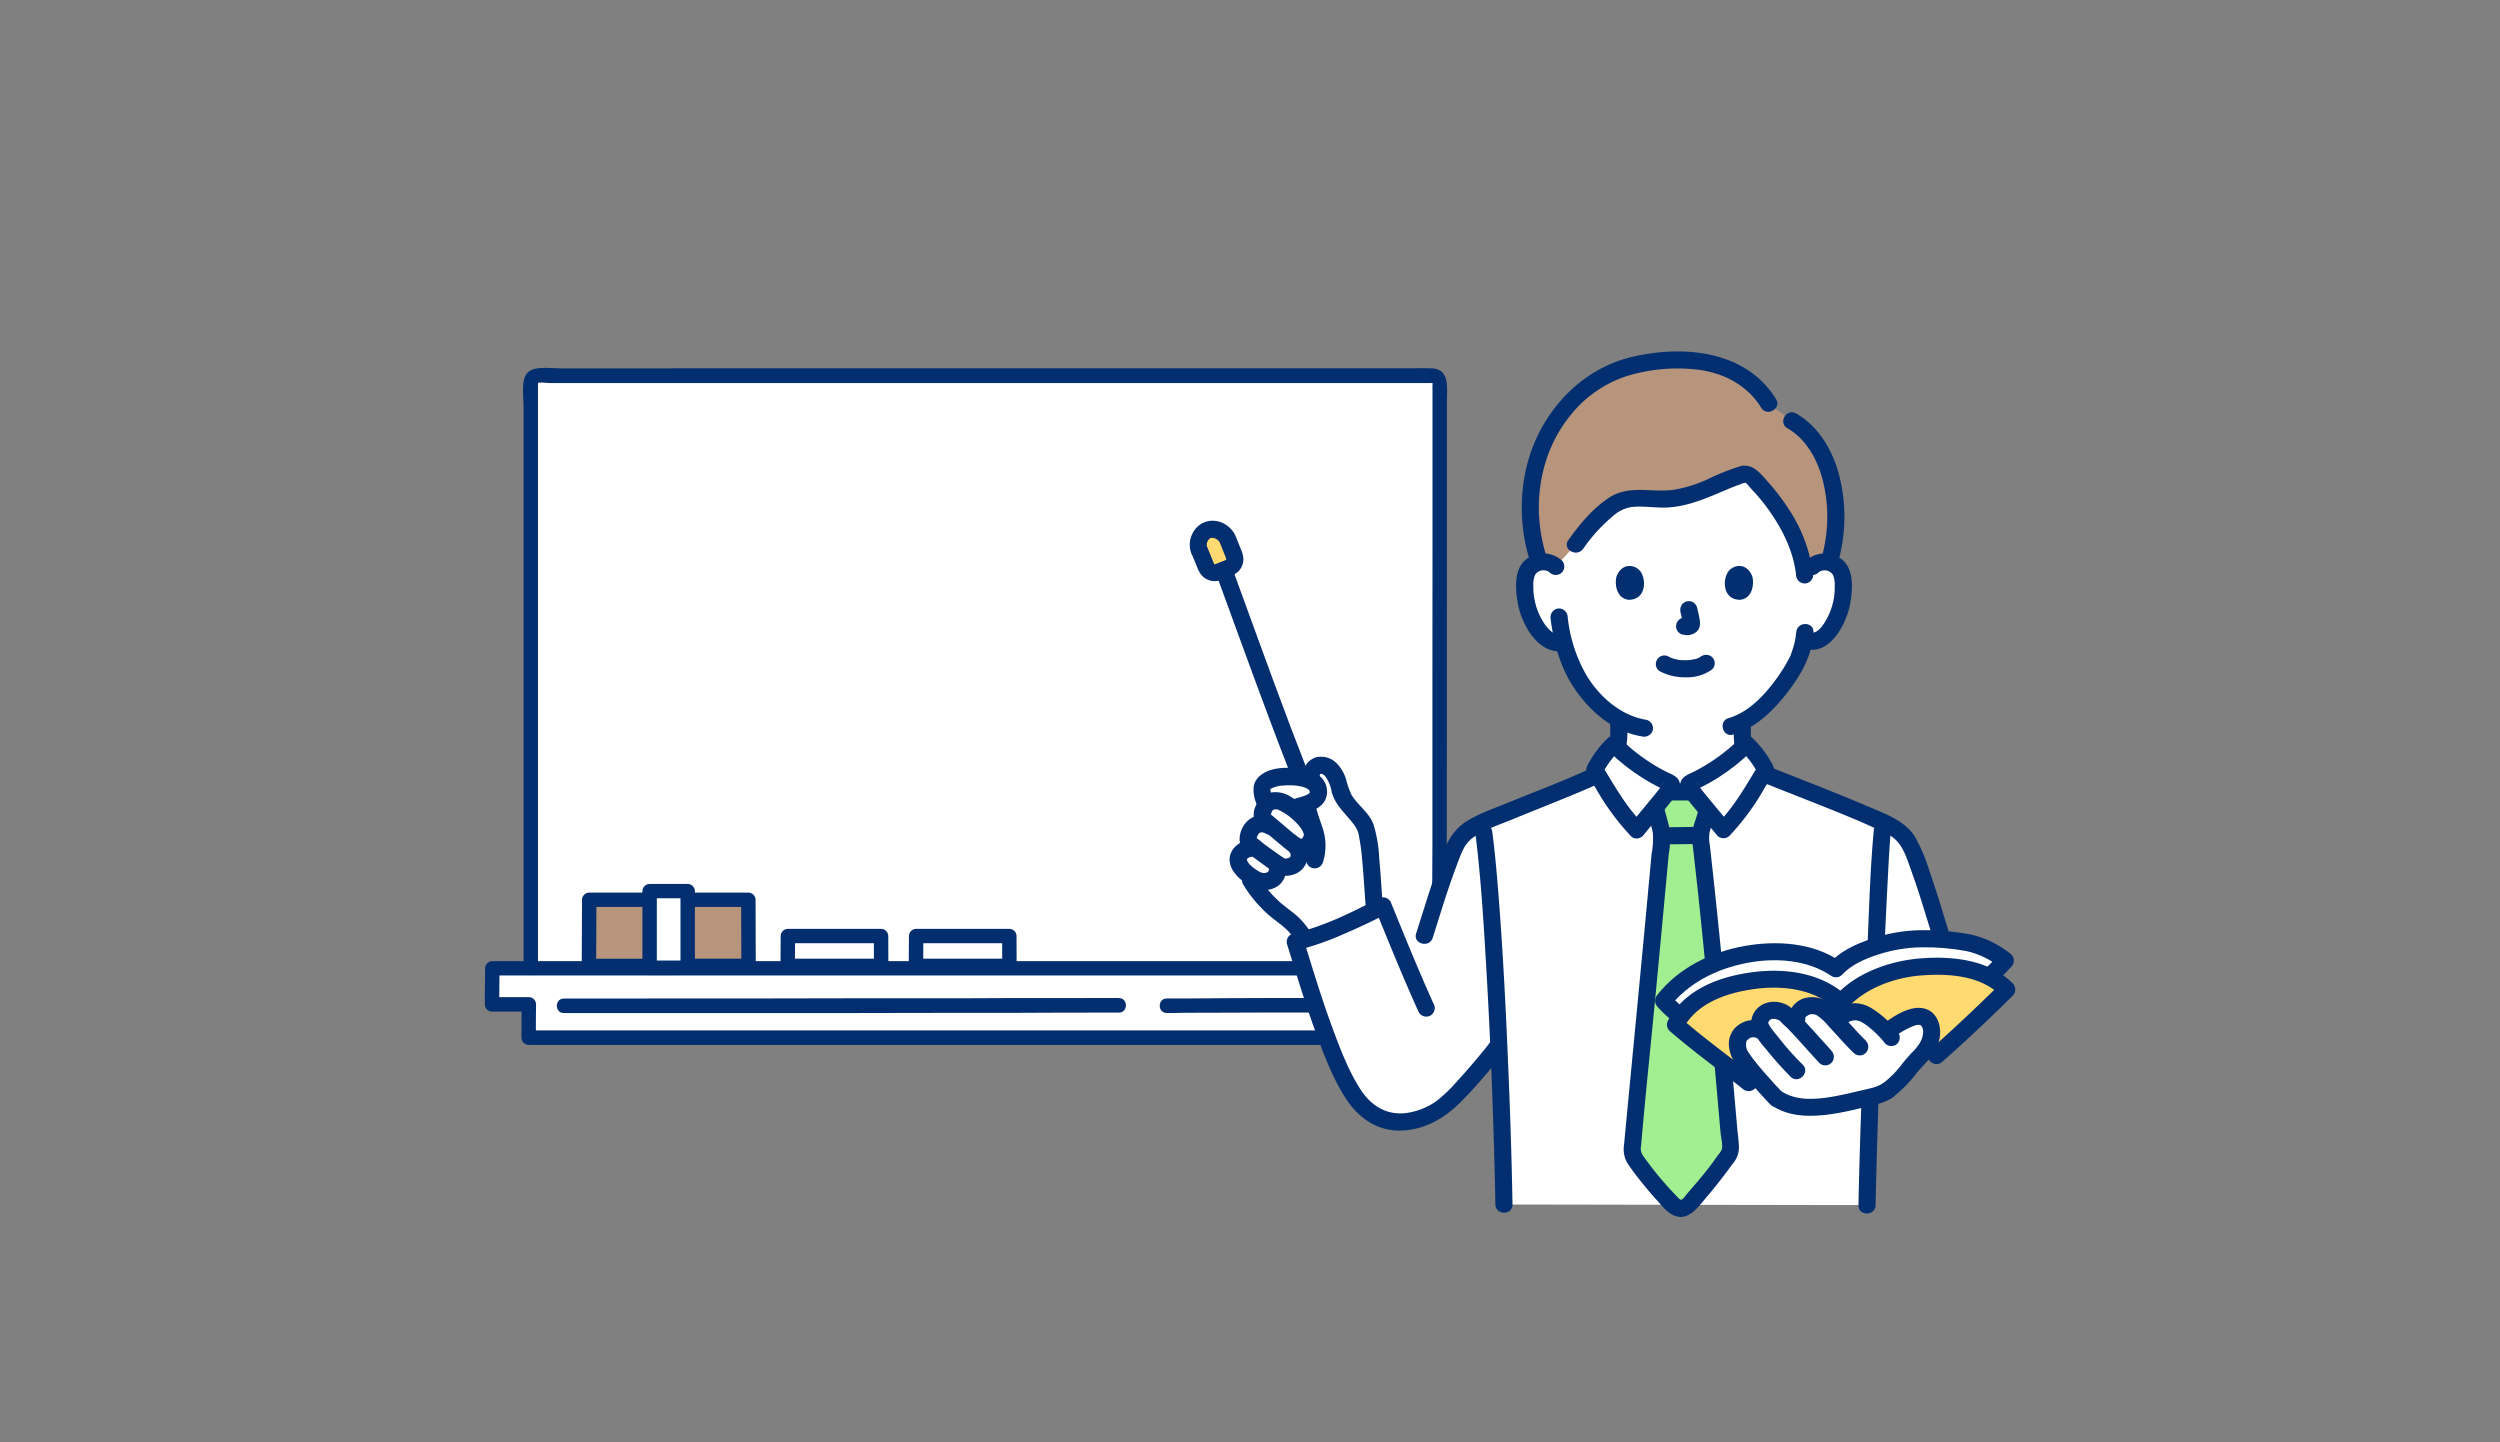 <svg xmlns="http://www.w3.org/2000/svg" viewBox="0 0 260 150"><rect x="0" y="0" width="260" height="150" fill="#808080" stroke="none"/><defs><clipPath id="a"><path fill="none" stroke-width="0" d="M0 0h260v150H0z"/></clipPath></defs><g clip-path="url(#a)"><path fill="#fff" d="M85.1 107.93h64.59v-7.22H51.2c0 2.04-.03.35-.03 3.76H55c0 .55-.02 1.65-.02 3.46H85.1Z"/><path fill="#fff" d="M56.04 39.08h-.13c-.39 0-.71.32-.71.72v60.92h94.5c.01-22.41.03-55.98.03-60.92 0-.39-.32-.71-.71-.71-16.51 0-78.01 0-92.98.01Z"/><path fill="#032f70" d="M55.95 100.7V39.98c0-.12.02-.17-.02-.14.21-.13.92 0 1.18 0h91.61c.28 0 .28-.09.26.16-.02.19 0 .4 0 .59v15.94c0 5.97 0 8.1-.01 14.07v17.52c-.02 2.41-.02 4.82-.02 7.23 0 .97 1.51.97 1.51 0 0-5.39 0-10.79.01-16.18 0-6.12 0-12.25.01-18.37V41.78c0-1.32.34-3.39-1.53-3.47-.97-.04-1.96 0-2.93 0H58.17c-.94 0-2.59-.27-3.29.43-.73.73-.43 2.51-.43 3.48v58.47c0 .97 1.51.97 1.51 0Z"/><path fill="#032f70" d="M138.81 99.96H51.2c-.41 0-.75.34-.75.75 0 1.25-.03 2.5-.03 3.75 0 .41.34.75.75.75H55l-.75-.75c-.02 1.15-.02 2.31-.02 3.46 0 .41.34.75.75.75h86.96c.97 0 .97-1.51 0-1.51H54.98l.75.75c0-1.15 0-2.31.02-3.46 0-.41-.34-.75-.75-.75h-3.83l.75.75c0-1.25.03-2.5.03-3.75l-.75.75h87.61c.97 0 .97-1.51 0-1.51Z"/><path fill="#fff" d="M81.92 100.45c0-1.88.02-1.99.02-3.11h9.69c0 1.45.01 2.09.01 3.11h-9.72Zm13.33 0c0-1.88.02-1.99.02-3.11h9.69c0 1.45.01 2.09.01 3.11h-9.72Z"/><path fill="#032f70" d="M116.37 103.79h-2.45l-1.98.01h-7.22l-4.46.02H89.3l-10.3.02h-8.95l-6.87.01h-4.54c-.97 0-.97 1.51 0 1.51h28.09l10.83-.02h7.14l4.96-.02h2.44l1.53-.01h2.74c.97 0 .97-1.51 0-1.51Zm20.06 0c-2.91 0-5.81 0-8.72.02-3.9.01-.2.02-4.1.03h-2.27c-.97 0-.97 1.51 0 1.51 3.24 0-1.11 0 2.13-.02 3.81 0 5.09-.02 8.89-.03h4.07c.97 0 .97-1.51 0-1.51Zm-53.76-3.34c0-1.04.02-2.08.02-3.11l-.75.75h9.69l-.75-.75c0 1.04.01 2.08.01 3.11l.75-.75h-9.72c-.97 0-.97 1.51 0 1.51h9.72c.41 0 .75-.34.75-.75 0-1.04-.01-2.08-.01-3.11 0-.41-.34-.75-.75-.75h-9.69c-.41 0-.75.34-.75.75 0 1.04-.02 2.08-.02 3.11 0 .97 1.51.97 1.51 0Zm13.34 0c0-1.04.02-2.08.02-3.11l-.75.75h9.69l-.75-.75c0 1.04.01 2.08.01 3.11l.75-.75h-9.72c-.97 0-.97 1.51 0 1.51h9.72c.41 0 .75-.34.75-.75 0-1.04-.01-2.08-.01-3.11 0-.41-.34-.75-.75-.75h-9.69c-.41 0-.75.34-.75.75 0 1.04-.02 2.08-.02 3.11 0 .97 1.51.97 1.51 0Z"/><path fill="#b7957d" d="M61.25 100.45c0-4.81.03-4.01.03-6.88h16.55c0 3.72.02 4.26.02 6.88-3.38 0-11.32.01-16.6.01Z"/><path fill="#032f70" d="M62 100.45c0-2.29.03-4.59.03-6.88l-.75.75h16.55l-.75-.75c0 2.29.02 4.58.02 6.88l.75-.75c-5.53 0-11.06 0-16.6.01-.97 0-.97 1.51 0 1.51 5.53 0 11.06 0 16.6-.01.41 0 .75-.34.75-.75 0-2.29-.02-4.58-.02-6.88 0-.41-.34-.75-.75-.75H61.28c-.41 0-.75.34-.75.75 0 2.29-.03 4.59-.03 6.88 0 .97 1.51.97 1.51 0Z"/><path fill="#fff" d="M67.56 100.65v-7.98h3.96v7.97c-.81 0-2.71.01-3.97.01Z"/><path fill="#032f70" d="M68.31 100.65v-7.98l-.75.75h3.96l-.75-.75v7.97l.75-.75c-1.32 0-2.65.01-3.97.01-.97 0-.97 1.51 0 1.51 1.32 0 2.65-.01 3.97-.01.41 0 .75-.34.75-.75v-7.97c0-.41-.34-.75-.75-.75h-3.96c-.41 0-.75.34-.75.75v7.98c0 .97 1.51.97 1.51 0Z"/><path fill="#fff" d="M136.32 80.66c-.03.11-.08.27-.13.45-.26-.11-.53-.19-.81-.24-1.93-.35-4.04.07-4.11 1.07-.09.5.04.94.43 1.72-.34.34-.59 1.33-.33 1.54l.25.53c-.48-.15-1.01 0-1.34.37-.4.43-.7 1.37-.22 1.71l.69.5-.15-.05c-.8-.28-1.92.43-1.85 1.16.11.57.44 1.08.92 1.42.83 1.6 2 3.01 3.42 4.12.34.27.7.52 1.03.8.64.54 1.17 1.2 1.58 1.93a48.74 48.74 0 0 0 7.24-3.02c-.31-4-.44-7.95-1.15-9.05-.9-1.4-2.11-2.01-2.44-3.52-.23-1.05-.79-2.42-1.9-2.49-.52-.03-.98.34-1.06.85l-.06.2Zm52.16-21.75c.43-.38 1.01-.54 1.58-.46.56.08 1.05.41 1.34.89.16.33.26.69.28 1.06.12 1.44-.16 2.88-.8 4.18-.3.65-.75 1.23-1.3 1.7-.53.5-1.33.58-1.94.18-.12.63-.29 1.25-.51 1.85-.44 1.17-2.85 5.17-5.91 6.76 0 1.14-.07 2.53.34 3.55.64 1.58 4.09 3.58 4.33 3.68 0 0-1.06 12.49-10.7 12.49-11.35 0-10.98-12.77-10.98-12.77.24-.1 3.15-1.82 3.79-3.4.45-1.1.33-2.64.35-3.82-1.16-.69-2.19-1.57-3.05-2.62a13.38 13.38 0 0 1-2.69-5.41l-.19.05c-.62.12-1.27-.08-1.71-.54-.55-.47-.99-1.05-1.3-1.7a7.94 7.94 0 0 1-.8-4.18c.02-.37.11-.73.28-1.06.29-.48.78-.81 1.34-.89.57-.08 1.14.09 1.58.46 0 0 .61-12.65 13.15-12.65s13.54 12.65 13.54 12.65Z"/><path fill="#b7957d" d="M190.49 49.95c-.11-.49-.26-.96-.44-1.43-.66-1.68-1.67-3.62-3.71-4.75l-2.4-1.8c-2.39-3.96-6.8-4.73-10.56-4.47-4.46.31-7.64 1.51-10.54 4.92-4.23 4.96-4.34 11.53-2.75 16.06.04-.01.08-.02.12-.02.57-.08 1.14.09 1.58.46l2.09-2.28c.87-1.24 3.36-4.33 5.24-4.71 1.35-.27 2.79.02 4.18-.03 2.54-.1 4.63-1.3 6.88-2.18.3-.12.6-.23.91-.33.17-.07.35-.1.53-.09.21.04.4.15.54.31 2.61 2.55 5.06 6.21 5.51 10.03.4-.37.81-.73.81-.73.43-.38 1.01-.54 1.58-.46.06 0 .12.02.18.04.81-2.78.9-5.72.26-8.54Z"/><path fill="#032f70" d="M180.31 75.42c0 1.22-.04 2.51.47 3.64.36.7.86 1.31 1.47 1.8a17.9 17.9 0 0 0 2.05 1.53c.36.25.73.48 1.13.67.43.23.96.09 1.22-.32.24-.43.1-.97-.32-1.22-.35-.18-.69-.38-1.01-.6-.3-.19-.59-.39-.87-.59-.16-.11-.31-.23-.47-.34.13.1-.09-.07-.12-.09-.08-.06-.15-.12-.23-.19-.29-.24-.56-.5-.82-.78-.05-.06-.1-.11-.15-.17-.06-.08-.06-.07 0 .01-.03-.04-.06-.07-.08-.11a2.5 2.5 0 0 1-.23-.39c-.08-.18.06.21-.03-.1-.04-.14-.08-.28-.11-.42-.05-.22-.08-.45-.09-.68-.04-.55-.04-1.1-.03-1.65 0-1.15-1.77-1.15-1.78 0Zm-12.86-.13c.06.92 0 1.84-.2 2.74-.01.04-.12.35-.05.2-.03.06-.06.13-.09.19-.07.13-.15.26-.24.38-.06.08-.06.08 0 0-.02.03-.05.06-.08.09-.05.06-.11.12-.16.18-.12.13-.25.27-.39.39-.23.22-.59.52-.76.65-.15.11-.5.37-.74.53-.31.23-.64.43-.99.6-.42.25-.56.79-.32 1.22.26.42.79.56 1.22.32.39-.2.76-.42 1.11-.68.66-.44 1.28-.94 1.86-1.49.61-.56 1.07-1.27 1.34-2.05.25-1.07.35-2.17.27-3.26 0-1.15-1.79-1.15-1.78 0Z"/><path fill="#032f70" d="M186.8 65.76c-.05.67-.2 1.33-.43 1.96-.03.09-.06.19-.09.28 0 .02-.1.26-.03.1s-.04.08-.05.11l-.09.18c-.4.78-.87 1.53-1.39 2.24-1.23 1.69-2.88 3.45-4.94 4.05-1.1.32-.63 2.04.47 1.72 2.5-.73 4.43-2.74 5.94-4.78 1.27-1.72 2.32-3.67 2.41-5.86.05-1.15-1.73-1.14-1.78 0Zm-25.56-1.58c.31 2.51.94 4.98 2.32 7.14 1.61 2.53 4.18 4.79 7.22 5.27.47.12.95-.16 1.1-.62a.905.905 0 0 0-.62-1.1c-2.66-.42-4.87-2.36-6.25-4.61a15.269 15.269 0 0 1-1.97-6.09.912.912 0 0 0-.89-.89c-.49 0-.89.4-.89.89Z"/><path fill="#032f70" d="M189.11 59.54c.45-.36 1.1-.28 1.46.17.02.02.04.05.06.08.14.35.2.73.18 1.11.01.45-.02.89-.09 1.33-.15.88-.47 1.72-.94 2.48-.33.52-.86 1.23-1.48 1.06-1.11-.3-1.58 1.42-.47 1.72 1.44.38 2.56-.54 3.34-1.66a8.339 8.339 0 0 0 1.36-3.79c.15-1.26.15-2.86-.87-3.77a2.88 2.88 0 0 0-3.81.02c-.34.35-.34.91 0 1.26.35.34.91.34 1.26 0Zm-26.69-1.26a2.892 2.892 0 0 0-3.81-.02c-1.05.94-1.02 2.59-.85 3.88.15 1.37.65 2.67 1.43 3.8.81 1.11 2.01 2.05 3.46 1.73 1.12-.25.65-1.96-.47-1.72-.63.14-1.3-.68-1.6-1.14a6.8 6.8 0 0 1-1-2.52 6.38 6.38 0 0 1-.11-1.31c-.03-.41.03-.82.18-1.2.31-.48.96-.62 1.44-.3.03.02.05.04.08.06.35.34.91.34 1.26 0 .34-.35.34-.91 0-1.26Z"/><path fill="#032f70" d="M160.88 58.01c-1.6-4.85-.94-10.47 2.24-14.55a12.43 12.43 0 0 1 6.04-4.34c2.35-.72 4.82-.96 7.27-.69 2.75.31 5.26 1.58 6.74 3.98.6.97 2.14.08 1.54-.9-3.13-5.07-9.59-5.64-14.91-4.41-5.84 1.35-10.11 6.44-11.21 12.24-.58 3.05-.39 6.19.57 9.14.36 1.08 2.08.62 1.72-.47Z"/><path fill="#032f70" d="M164.65 57.08c.87-1.27 1.92-2.42 3.1-3.41.51-.47 1.14-.78 1.81-.92 1.2-.17 2.43.07 3.64.04 2.28-.07 4.32-1 6.38-1.87.49-.21.98-.4 1.48-.58.14-.07.3-.11.45-.13.18.06.46.46.58.59.73.76 1.4 1.57 2 2.44 1.35 1.94 2.44 4.17 2.7 6.55.01.49.4.88.89.89.49 0 .89-.4.89-.89a15.78 15.78 0 0 0-2.53-6.82c-.64-1-1.36-1.94-2.15-2.83-.76-.85-1.58-1.97-2.87-1.66-1.19.37-2.35.83-3.46 1.38-1.12.51-2.3.88-3.52 1.08-2.28.31-4.64-.54-6.7.82-1.7 1.12-3.07 2.77-4.24 4.42-.66.94.88 1.83 1.54.9Zm21.24-12.54c2 1.14 3.16 3.33 3.7 5.5.63 2.57.59 5.25-.1 7.8-.31 1.11 1.41 1.58 1.72.47.79-2.91.81-5.98.06-8.9-.67-2.56-2.13-5.08-4.48-6.41-1-.57-1.9.97-.9 1.54Z"/><path fill="#fff" d="M156.26 120.02c-.09-3.45-.23-7.36-.4-11.33l-.12.16-.41.53a52.033 52.033 0 0 1-4.93 5.46 7.531 7.531 0 0 1-5.75 1.78c-3.04-.49-4.37-3.38-5.61-6.2-1.78-4.06-3.05-8.42-4.32-12.47 2.54-.55 6.59-2.41 9.13-3.74 1 2.47 1.89 4.67 2.9 7.04 1.82-4.72 2.29-7.31 4.08-11.98.33-.87.58-1.65 1.21-2.33.63-.6 1.37-1.08 2.18-1.39 2.44-1.1 8.29-3.34 11.25-4.67.54-1.32 1.35-2.51 2.37-3.5 1.65 1.65 3.58 3 5.7 3.97.12.05.25.12.29.24.02.11 0 .23-.07.32h1.96a.52.52 0 0 1-.07-.32c.04-.12.17-.19.29-.24 2.12-.98 4.05-2.32 5.7-3.97.96.93 1.74 2.04 2.27 3.27 2.6 1.04 9.21 3.58 11.71 4.79.8.39 1.68.73 2.29 1.38.61.74 1.07 1.59 1.36 2.51 1.8 4.71 2.17 7.2 3.97 11.91h-8.25c-.34 8.14-.68 17.72-.81 24.09-5.95 0-33.1-.06-37.77-.06-.03-1.44-.1-3.52-.15-5.25Z"/><path fill="#a2ef92" d="M175.67 125.23c1.29-1.42 2.5-2.91 3.63-4.47.33-.48.62-.75.65-1.11.01-.47-.02-.95-.08-1.41-.69-7.77-1.72-19.91-3.04-31.24.04-.46.14-.92.31-1.35.19-.58.59-1.92.38-1.45-.21-.26-.42-.51-.62-.75-.35-.42-.65-.8-.87-1.08h-2.58c-.22.28-.52.66-.87 1.08l-.43.52c.11.6.33 1.24.47 1.84l.09.36c.07.26.12.52.13.79-.96 10.43-2.19 23.33-3.05 32.26-.06.34-.03.69.08 1.01.15.28.32.55.52.8 1.09 1.5 2.29 2.92 3.59 4.25.22.22.5.37.8.42.34-.02.66-.17.88-.44l.02-.02Z"/><path fill="#032f70" d="M131.97 90.29s.1.19.04.04c-.08-.18 0 .14-.02-.05-.02-.17 0 .03 0 .07v.07c0 .11.04-.21 0-.06-.01.05-.02.1-.04.15 0 .03-.08.23-.02.08s-.02.04-.04.07c-.01.02-.03.04-.04.06-.02.07.11-.12.06-.08l-.06.06c-.04.06.08-.07.09-.07-.06.02-.11.06-.16.1-.08.05.08-.03.09-.03-.03 0-.05.02-.08.03-.07.02-.15.05-.23.06-.21.04.13 0-.03 0h-.3s.18.04.1 0c-.07-.02-.16-.04-.23-.07-.1-.03.05.02.05.02-.02 0-.07-.03-.09-.04l-.21-.12c-.14-.08-.28-.18-.41-.27-.04-.03-.08-.05-.11-.08 0 0 .12.1.04.03-.06-.05-.12-.09-.17-.14-.12-.1-.22-.21-.32-.32-.11-.12.07.11-.02-.03-.04-.06-.08-.12-.12-.19-.02-.03-.03-.06-.04-.08-.08-.15.02.02.01.04-.02-.08-.04-.16-.07-.24 0 0 0 .16.01.1v-.06c-.01-.15 0 .25 0 .04 0-.02.02-.04.02-.06 0 0-.09.17-.04.11.02-.02.14-.21.04-.08-.09.12.04-.04.08-.07.01-.01.05-.03.06-.05-.02.04-.17.12-.04.03.05-.03.1-.06.16-.09.03-.01.06-.03.09-.04-.02.02-.19.07-.07.03l.2-.06c.02 0 .05 0 .08-.01.09-.02-.23 0-.06.01h.18c.11 0-.18-.06-.09 0 .45.19.98-.02 1.18-.47a.912.912 0 0 0-.58-1.22c-.85-.23-1.75.01-2.38.63-.34.32-.55.75-.6 1.22-.02.47.11.93.37 1.31.24.38.55.71.9.98.35.3.74.55 1.15.76.46.22.97.31 1.48.24.48-.05.94-.24 1.31-.56.64-.57.96-1.86.42-2.6a.906.906 0 0 0-1.22-.32c-.42.25-.56.79-.32 1.22Z"/><path fill="#032f70" d="M132.58 85.16c-.57-.33-1.25-.44-1.89-.31-.55.15-1.01.5-1.32.97-.3.45-.46.98-.45 1.51 0 .29.1.57.25.81.11.17.26.31.43.43.05.04.1.07.15.11-.11-.08.11.09.13.1.66.54 1.36 1.02 2.05 1.53.27.22.57.41.88.57.51.23 1.09.26 1.62.1.66-.17 1.2-.65 1.44-1.29.26-.69.15-1.47-.28-2.07a.894.894 0 0 0-1.22-.32c-.42.25-.57.79-.32 1.22.07.09.13.19.18.3-.07-.18 0 .25 0-.01v.15c0-.14 0 0-.01.04s-.03.13-.05.15c0 0 .11-.19.01-.05-.02.02-.03.05-.04.07-.03.1.12-.13.04-.05-.04.04-.06.12-.02.03.04-.08.03-.02-.03.02-.03.02-.06.03-.08.05-.16.09.03-.02.03-.01 0 0-.14.04-.16.05l-.13.03c-.12.03.16 0 .04 0h-.22c-.18 0 .07 0 .06.01 0 0-.05-.02-.06-.01s-.06-.02-.06-.02c.04 0 .22.11.09.03-.24-.14-.47-.29-.69-.45-.45-.32-.89-.64-1.34-.96-.02-.01-.16-.11-.07-.05s-.05-.04-.07-.06c-.08-.06-.15-.12-.22-.18-.09-.07-.18-.14-.27-.22-.08-.07-.17-.13-.25-.19l-.07-.05c-.08-.06-.1-.07-.04-.03l.03.03c-.05-.05-.05-.05 0 .01.08.11.03.03.01 0 .09.17.06.13.04.07-.05-.15.03.06 0 .08v-.11c0-.15.02.07-.01.06.01-.08.03-.16.06-.24 0-.04.02-.08.04-.12-.11.14-.03.07 0 .01.04-.08.09-.16.14-.23.01 0-.15.16-.03.05.04-.03.07-.07.1-.1.07-.08-.14.07-.04.03.04-.02.09-.05.12-.07.12-.07-.05.04-.05.02.04-.01.08-.03.12-.03.15-.05-.03.02-.05 0h.16c.03 0 .17.02.05 0-.13-.03.07.02.1.03.05.01.1.03.15.05-.15-.05.07.04.1.05.42.25.97.11 1.22-.31s.11-.97-.31-1.22Z"/><path fill="#032f70" d="M134.83 86.94c-.75-.61-1.48-1.25-2.22-1.87-.14-.12-.28-.24-.42-.35-.04-.04-.08-.07-.12-.1-.08-.05-.07-.12.04.09.12.22.06.17.04.1.05.26.01.13.01.04v-.11c.04.03-.04.21 0 .03.02-.09.04-.19.08-.28.01-.04.03-.08.04-.12-.11.16-.04.09-.01.04.03-.04.05-.08.07-.13.04-.06.02-.03-.06.07l.06-.06c.02-.02.14-.11.04-.04-.12.07.09-.04.09-.04-.03.02-.17.05-.02 0 .04-.01.09-.02.14-.04.16-.04.01 0-.02 0h.18c.06 0 .2.05.02 0l.21.06c-.04-.01-.18-.09 0 0 .05.03.11.06.16.08.12.06.23.13.34.19.22.13.44.28.65.44-.13-.1-.02-.01 0 0 .04.03.08.07.12.1.1.08.2.17.29.26.17.16.34.33.5.51.04.05.09.1.13.15.03.04.13.17.02.02.06.08.11.16.16.24.06.09.11.19.16.29.01.02.07.17.03.07s.04.13.05.15v.03c.03.1.03.08 0-.04.01.07.01.13 0 .2 0-.02.05-.2 0-.04-.02.05-.1.24 0 .04l-.06.12c-.02.04-.15.19-.02.05-.03.03-.06.07-.09.1l-.07.07c-.05.04-.03.03.05-.04-.04.02-.08.04-.11.07.11-.04.11-.05.01-.02l.09-.02c-.17-.03 0 0 .02 0-.07-.02-.21-.07-.07 0-.12-.06-.24-.13-.36-.21-.02-.02-.15-.11-.05-.04s-.09-.08-.11-.09a.906.906 0 0 0-1.26 0c-.34.35-.34.91 0 1.26.55.44 1.15.9 1.9.86.76-.09 1.41-.57 1.71-1.28.16-.32.24-.68.23-1.04-.04-.4-.16-.79-.36-1.13-.3-.56-.7-1.06-1.17-1.49-.48-.46-1.02-.87-1.59-1.2-.63-.43-1.4-.59-2.15-.46-.71.17-1.29.69-1.53 1.38-.28.55-.29 1.2-.03 1.77.19.25.42.46.68.64.22.19.44.38.66.56.55.47 1.1.94 1.66 1.39.35.34.91.34 1.26 0 .35-.35.35-.91 0-1.26Zm2.41-6.25c.04-.13.03-.2.14-.21.18-.02.37.17.47.29.33.46.55 1 .64 1.56.38 1.49 1.52 2.32 2.38 3.51.26.36.43.78.48 1.22.12.62.21 1.25.27 1.87.18 1.81.28 3.63.42 5.44.09 1.14 1.87 1.15 1.78 0-.13-1.7-.22-3.39-.38-5.09-.05-1.2-.25-2.4-.6-3.55-.46-1.22-1.58-1.95-2.26-3.02a8.37 8.37 0 0 1-.6-1.7c-.2-.63-.54-1.2-1-1.66-.56-.55-1.36-.77-2.12-.59a2 2 0 0 0-1.32 1.44c-.34 1.1 1.38 1.57 1.72.47Z"/><path fill="#032f70" d="M135.05 83.65c.16.99.42 1.97.77 2.91.3.85.32 1.77.05 2.62-.13.47.15.96.62 1.1.47.12.96-.15 1.1-.62.33-1.06.35-2.19.05-3.26-.26-.9-.71-1.9-.81-2.74a.905.905 0 0 0-.89-.89c-.44.02-.95.4-.89.89Z"/><path fill="#032f70" d="M135.35 84.68c.89-.22 1.96-.56 2.44-1.42.4-.78.26-1.73-.35-2.37-.8-.85-2.18-1.02-3.29-1.04-.97-.02-2.12.1-2.93.69-.24.16-.45.38-.61.63-.07.12-.13.25-.17.39 0 .03-.01.06-.02.09-.15.71.03-.36-.05.36-.02.65.13 1.29.45 1.86.25.42.79.56 1.22.32.42-.26.56-.79.32-1.22-.03-.06-.06-.13-.09-.19 0 .02.03.08 0 0s-.07-.19-.09-.28c-.02-.07-.04-.15-.05-.22.03.19.01-.04.01-.11v-.02c-.01.21-.03-.37.02-.12.01.08-.01.09 0 .02 0-.04.05-.09-.01.02-.07.13 0 .03.01 0 .05-.08-.07.09-.07.08 0-.04.13-.12.15-.15-.1.1-.08.06.01 0 .06-.04.13-.07.2-.1.08-.05-.04.02-.06.02.04-.01.09-.03.13-.05.1-.03.19-.06.29-.08.08-.02.16-.04.23-.05l.16-.03s.15-.02.05 0 .04 0 .05 0c.06 0 .12-.01.18-.02.11 0 .21-.01.32-.02.22 0 .44 0 .66.01.1 0 .19.01.29.02.02 0 .21.02.12.01-.06 0 .1.02.12.02.23.03.45.09.67.16.04.01.08.03.13.04-.01 0-.11-.05-.02 0s.18.09.27.15l.09.06c-.15-.1-.06-.05-.03-.01.04.04.08.09.13.13-.16-.17-.04-.01 0 .03.06.07-.06-.08-.04-.09l.03.12c0 .02 0 .04.01.07.03.11-.07-.01-.01-.11v.2c0-.01.05-.2.02-.14-.02.04-.09.2 0 .07s-.01 0-.03.04c-.04.11.03-.07.06-.07-.02 0-.05.06-.06.07-.02.02-.05.04-.07.07-.08.09.04-.02.06-.04-.06.05-.13.1-.2.13l-.24.12c.15-.08-.05.02-.11.04-.26.09-.52.17-.78.23-.47.13-.75.62-.62 1.1s.62.75 1.1.62Zm-6.06 7.3c.7 1.17 1.58 2.22 2.6 3.13.52.46 1.1.85 1.61 1.29.49.41.92.9 1.26 1.45.25.43.8.57 1.22.32.43-.25.57-.8.32-1.22-.39-.62-.85-1.18-1.39-1.67-.52-.47-1.09-.85-1.61-1.29-.97-.83-1.81-1.81-2.47-2.9a.894.894 0 0 0-1.22-.32c-.42.25-.57.79-.32 1.22Z"/><path fill="#032f70" d="M126.43 59.56c1.98 5.38 3.91 10.78 5.94 16.15.59 1.57 1.19 3.14 1.8 4.7.14.47.62.74 1.1.62.47-.13.75-.62.62-1.1-2.23-5.67-4.29-11.39-6.38-17.12-.45-1.25-.91-2.49-1.36-3.74-.39-1.07-2.12-.61-1.72.47Z"/><path fill="#ffda71" d="M124.77 57.31c.04.11.28.69.67 1.64.2.5.77.74 1.27.54l1.11-.45c.5-.2.75-.77.55-1.27-.38-.95-.5-1.26-.65-1.64a1.756 1.756 0 0 0-2.08-1.01c-.83.38-1.21 1.34-.87 2.18Z"/><path fill="#032f70" d="m123.91 57.54.36.87c.27.65.45 1.33 1.07 1.74.29.18.63.29.97.29.36-.01.71-.1 1.03-.26.66-.27 1.38-.47 1.74-1.14.17-.3.25-.65.23-.99a3.25 3.25 0 0 0-.29-1.01c-.13-.33-.26-.66-.4-.99-.08-.24-.19-.46-.32-.68-.19-.28-.43-.53-.71-.73-.47-.34-1.04-.51-1.62-.48-.73.04-1.4.44-1.8 1.06-.45.68-.56 1.54-.28 2.31.14.47.62.74 1.1.62.47-.13.75-.62.62-1.1-.03-.07-.13-.27-.1-.36v.09-.11c0-.04-.02-.14 0-.17 0 0-.05.21 0 .04.01-.05.03-.11.04-.16.05-.15.06-.03 0 0 .03-.05.06-.11.09-.17.03-.04.06-.09.08-.13.07-.1-.15.15 0 .02.03-.03.05-.06.08-.08l.04-.04c.06-.05.06-.05 0 0l-.04.04.09-.06c.11-.08-.04.02-.08.02.05-.01.1-.03.14-.04h.05c.1-.03.07-.03-.09 0h.23c.12 0 .08.06-.05-.01.03.01.07.02.11.02.04 0 .22.09.26.08-.06.02-.17-.08-.06-.02.06.03.11.06.17.1.04.03.07.06.12.08-.05.02-.14-.12-.05-.03l.12.12c.1.1-.06-.04-.03-.05.06.08.11.16.15.25.03.06.04.16-.03-.07 0 .03.02.06.04.09l.3.75c.08.19.15.38.23.57.04.1.07.2.11.3.07.17.02-.19 0 0v.06c0 .1 0 .08.01-.07-.01 0-.02.12-.03.11-.04-.03.11-.18.01-.04s.02-.02.03-.02c.01 0-.08.07-.08.08s.17-.13 0 0c-.03.02-.14.06.03 0-.14.06-.29.12-.44.17-.23.09-.47.19-.71.28-.16.05.05-.02.07 0h-.17s.23.04.07 0c-.17-.04.14.1 0 0-.17-.11 0 0 0 .01l-.04-.04c-.06-.07-.05-.05.03.05-.02-.03-.04-.06-.06-.1-.09-.14.05.13-.02-.05-.1-.24-.2-.48-.29-.72l-.31-.76a.908.908 0 0 0-1.1-.62c-.47.13-.75.62-.63 1.09Zm49.11 30.27c1.23 0 2.46-.03 3.69-.03.49 0 .89-.4.89-.89s-.4-.89-.89-.89c-1.23 0-2.46.03-3.69.03-.49 0-.89.4-.89.89s.4.89.89.89Z"/><path fill="#032f70" d="M171.3 84.26c.17.79.44 1.55.59 2.34.06.72.02 1.45-.12 2.17-.13 1.44-.27 2.87-.4 4.31-.28 3.04-.57 6.08-.86 9.12-.53 5.62-1.08 11.24-1.61 16.86-.11.67.02 1.36.37 1.94.46.68.95 1.34 1.48 1.98.51.65 1.05 1.27 1.6 1.88.5.55.99 1.2 1.68 1.52 1.52.71 2.56-.83 3.42-1.84.97-1.13 1.87-2.3 2.74-3.5.41-.46.64-1.04.66-1.65 0-.62-.1-1.25-.16-1.86l-.33-3.75c-.25-2.81-.5-5.63-.76-8.44-.33-3.55-.67-7.09-1.04-10.64-.19-1.8-.38-3.61-.58-5.41-.05-.48-.11-.97-.16-1.45-.08-.39-.09-.78-.04-1.18.15-.72.45-1.41.63-2.13.29-1.11-1.43-1.58-1.72-.47-.14.52-.3 1.03-.47 1.55-.13.39-.22.79-.26 1.2 0 .41.03.82.1 1.23l.51 4.57c.33 3.09.64 6.17.93 9.26.51 5.31.97 10.63 1.44 15.95.04.49.25 1.22.13 1.71-.07.17-.17.33-.3.47-.25.33-.48.68-.73 1.01-.8 1.08-1.68 2.1-2.56 3.11-.16.18-.39.57-.62.65-.13.05.12.08-.07 0a.987.987 0 0 1-.33-.28c-.55-.56-1.08-1.14-1.59-1.74-.47-.54-.92-1.1-1.35-1.68-.24-.32-.5-.64-.71-.98a1.21 1.21 0 0 1-.14-.89c.46-5.35 1.03-10.7 1.54-16.05.31-3.23.61-6.47.91-9.71.15-1.56.29-3.13.44-4.69.14-.81.17-1.63.09-2.45-.16-.86-.45-1.68-.63-2.54-.24-1.12-1.96-.65-1.72.47Z"/><path fill="#032f70" d="M176.03 81.47h-2.57c-.49 0-.89.4-.89.89s.4.89.89.89h2.57c.49 0 .89-.4.89-.89s-.4-.89-.89-.89Z"/><path fill="#032f70" d="M179.87 86.92c1.38-1.47 2.59-3.1 3.58-4.86.26-.42.51-.85.77-1.28.19-.24.28-.54.27-.84-.07-.28-.19-.55-.35-.78-.5-.89-1.14-1.7-1.88-2.41a.906.906 0 0 0-1.26 0c-.93.93-1.95 1.76-3.06 2.48-.54.35-1.09.67-1.66.97-.55.29-1.31.49-1.5 1.16-.09.5.06 1 .41 1.37.37.49.76.97 1.16 1.45.75.92 1.51 1.82 2.26 2.74.35.34.91.34 1.26 0 .34-.35.34-.91 0-1.26-.62-.77-1.26-1.52-1.89-2.29-.35-.43-.71-.86-1.05-1.29-.1-.12-.19-.24-.28-.36-.04-.05-.08-.12-.12-.18-.08-.09.03-.11.01.05l-.12.45c-.16.13-.17.15-.03.08l.13-.06c.13-.06.27-.13.4-.19.27-.13.54-.28.8-.42.54-.3 1.07-.63 1.59-.99 1.06-.72 2.05-1.55 2.96-2.45h-1.26c.75.73 1.38 1.57 1.85 2.5v-.9c-1.29 2.1-2.49 4.28-4.24 6.04-.81.81.45 2.07 1.26 1.26Zm-9.01-1.26c-1.75-1.76-2.95-3.94-4.24-6.04v.9c.47-.93 1.1-1.78 1.85-2.5h-1.26c.91.91 1.9 1.73 2.96 2.45.51.35 1.04.68 1.59.99.24.13.49.26.73.39.13.07.27.13.4.19.07.03.13.06.2.09.13.08.12.05-.03-.08l-.12-.45c-.01-.15.1-.15.01-.05-.04.04-.07.1-.1.14-.1.14-.2.27-.31.4-.35.44-.7.86-1.05 1.29-.63.76-1.26 1.52-1.89 2.29-.33.35-.33.91 0 1.26.35.34.91.34 1.26 0 .73-.9 1.48-1.79 2.21-2.68.4-.48.79-.97 1.17-1.47.37-.37.53-.9.44-1.41-.18-.66-.89-.85-1.43-1.13-.57-.29-1.13-.61-1.66-.96-1.13-.73-2.18-1.57-3.12-2.52a.906.906 0 0 0-1.26 0c-.72.69-1.34 1.48-1.84 2.35-.15.23-.28.47-.37.73-.06.34.03.69.25.96.26.42.51.85.77 1.28 1 1.76 2.2 3.39 3.58 4.86.81.82 2.07-.44 1.26-1.26Zm-17.43.95c.58 4.59.86 9.22 1.13 13.84.33 5.59.58 11.18.75 16.77.09 2.68.16 5.36.21 8.04.02 1.15 1.8 1.15 1.78 0-.09-5.07-.26-10.13-.48-15.19-.23-5.47-.51-10.94-.93-16.4-.18-2.36-.38-4.72-.68-7.06a.912.912 0 0 0-.89-.89c-.49 0-.89.4-.89.89Zm41.44-.21c-.36 3.88-.47 7.79-.64 11.68-.27 6.05-.5 12.1-.7 18.15-.1 3.04-.19 6.07-.25 9.11-.02 1.15 1.76 1.15 1.78 0 .12-5.71.32-11.42.53-17.13.21-5.54.44-11.09.73-16.63.09-1.72.17-3.45.33-5.17 0-.49-.4-.89-.89-.89-.49.01-.88.4-.89.89Z"/><path fill="#032f70" d="M165.47 79.9c-2.89 1.34-5.89 2.45-8.84 3.66-1.39.57-2.92 1.08-4.19 1.91-1.86 1.2-2.42 3.33-3.12 5.31-.74 2.08-1.36 4.2-2.04 6.29-.36 1.09 1.37 1.56 1.72.47.56-1.74 1.08-3.49 1.67-5.22.34-1 .7-2 1.08-2.99.34-.89.69-1.72 1.52-2.27 1.17-.79 2.6-1.27 3.91-1.8 1.53-.63 3.06-1.24 4.59-1.86 1.54-.63 3.09-1.25 4.6-1.95.42-.25.56-.79.32-1.22a.906.906 0 0 0-1.22-.32Z"/><path fill="#032f70" d="M149.09 104.39c-1.55-3.44-2.97-6.93-4.39-10.42a.91.91 0 0 0-1.13-.61c-.06.02-.12.04-.18.07-2.81 1.47-5.8 2.96-8.92 3.66-.47.13-.75.62-.62 1.1.9 2.87 1.76 5.76 2.78 8.6.9 2.49 1.85 5.13 3.28 7.37 1.29 2.03 3.24 3.47 5.73 3.42 2.56-.05 4.69-1.33 6.43-3.12 1.58-1.63 3.06-3.36 4.43-5.16.25-.43.1-.97-.32-1.22a.915.915 0 0 0-1.22.32l-.2.27s-.28.36-.13.17c-.29.37-.59.73-.89 1.09-.7.84-1.41 1.66-2.15 2.46-.65.77-1.38 1.47-2.16 2.09a7 7 0 0 1-3.16 1.27c-2.1.27-3.71-.78-4.81-2.5-1.28-2-2.14-4.33-2.96-6.55-1.09-2.96-1.99-5.98-2.93-8.99l-.62 1.1c1.61-.4 3.18-.95 4.7-1.63 1.58-.67 3.13-1.4 4.65-2.2l-1.31-.53c1.48 3.63 2.95 7.27 4.57 10.84.25.42.79.56 1.22.32.41-.26.56-.79.32-1.22Zm34.26-23.01c3.11 1.26 6.25 2.44 9.35 3.74.68.28 1.35.57 2.01.88.86.4 1.9.75 2.56 1.46.78.83 1.12 2.07 1.51 3.12.4 1.11.77 2.22 1.12 3.35.79 2.53 1.53 5.07 2.47 7.56.14.47.62.74 1.1.62.47-.13.75-.62.62-1.1-.87-2.27-1.57-4.59-2.28-6.91-.36-1.18-.74-2.35-1.15-3.52-.37-1.24-.88-2.44-1.51-3.57-1.08-1.69-3.11-2.38-4.88-3.14-1.8-.77-3.62-1.5-5.45-2.23-1.67-.66-3.34-1.31-5.01-1.98a.905.905 0 0 0-1.1.62c-.12.47.16.96.62 1.1Z"/><path fill="#fff" d="M173.94 103.05c-.34.32-.65.67-.94 1.04.51.53 1.05 1.03 1.62 1.49l.16.12a7.464 7.464 0 0 1 3.56-2.65c2.12-.86 4.4-1.27 6.69-1.2 2.26.07 4.76.78 6.44 2.39 1.38-1.58 3.95-2.81 5.93-3.3 1.97-.44 4-.55 6-.32 1.21.11 2.38.45 3.46.99l.04-.04c.35-.33 1.05-1.04 1.65-1.67-2.16-1.63-3.37-1.88-5.92-2.12-1.94-.19-4.14-.25-6.04.22-1.89.47-4.33 1.26-5.67 2.76-1.51-1.07-3.64-1.67-5.92-1.75-2.29-.07-4.57.34-6.69 1.2-.98.37-1.9.86-2.75 1.46-.57.43-1.12.89-1.64 1.38Z"/><path fill="#ffda71" d="M201.37 109.79c1.46-1.3 6.09-5.65 7.33-6.89-1.02-1.05-2.96-2.08-5.3-2.3-2-.23-4.03-.12-6 .32-1.99.5-4.56 1.72-5.93 3.3-1.69-1.61-4.18-2.32-6.44-2.39-2.29-.07-4.57.34-6.69 1.2a7.295 7.295 0 0 0-4.08 3.52c1.32 1.16 6.24 4.93 7.61 6.03l19.51-2.79Z"/><path fill="#fff" d="m195.03 106.23-.27-.21c-1.16-.9-2-1.04-3.2-.37l-.64.56c-.49-.52-.9-.95-1.08-1.1-.52-.47-1.25-.63-1.92-.43-.76.28-1.07.69-1.07 1.33l-.07.54c-.4-.42-.76-.79-1.04-1.04-.23-.21-1.37-.77-2.12-.2-.58.34-.78 1.09-.44 1.68.02.03.03.05.05.08.04.07.08.14.11.21l-.17-.09c-.83-.46-1.88-.16-2.34.67-.04.07-.07.13-.1.2-.12.54-.05 1.11.19 1.61.49.95 2.63 3.32 3.78 4.54 2.64 1.87 6.86.57 10.24-.22.47-.12.93-.31 1.34-.58 1.26-.88 1.92-1.96 2.95-3.1.44-.42.83-.89 1.16-1.4.39-.62.55-1.36.43-2.08-.08-.37-.29-.71-.59-.94-.5-.33-1.18-.17-1.73.05-.83.34-1.61.81-2.3 1.39-.37-.4-.76-.77-1.19-1.1Z"/><path fill="#032f70" d="M195.86 112.64c-.71.48-1.58.59-2.39.79-.97.23-1.94.46-2.92.63-1.7.29-3.62.44-5.16-.49-.98-.59-1.88.95-.9 1.54 1.86 1.12 4.1 1.05 6.17.73 1.08-.17 2.14-.41 3.19-.67.99-.24 2.05-.41 2.91-.99.95-.64.05-2.18-.9-1.54Zm1.62-5.16c-.77-1.05-1.74-1.94-2.84-2.63-.51-.32-1.1-.5-1.71-.52-.64.02-1.27.21-1.82.54-.42.25-.56.79-.32 1.22.25.42.79.56 1.22.32.05-.03.11-.06.16-.09.02 0 .22-.11.13-.06-.08.04.07-.03.08-.03.05-.02.1-.03.15-.05.11-.03.21-.06.32-.07-.2.03.04 0 .11 0 .03 0 .23.01.09 0-.12 0 .03 0 .05.01.09.02.19.05.28.08.08.03.14.06.03 0 .05.02.1.04.14.07.11.06.22.12.33.19s.2.14.3.21c.13.09-.07-.06.04.03.06.04.12.09.17.14.2.16.39.32.57.49s.36.34.53.53c.08.09.16.17.24.26l.14.17c.1.13-.12-.16.05.07.26.41.79.55 1.22.32.42-.25.56-.79.32-1.22Z"/><path fill="#032f70" d="M194.06 108.23c-.81-.76-1.53-1.62-2.29-2.43-.38-.4-.75-.81-1.15-1.19a3.035 3.035 0 0 0-2.62-.87 2.356 2.356 0 0 0-2.03 2.26c0 .49.4.89.89.89s.89-.4.89-.89v-.16c-.02.11-.01.12 0 .01.03-.1.03-.09-.02.01.02-.04.04-.08.07-.12-.09.17.05-.05.11-.09-.14.11.15-.07.18-.09.07-.04.15-.06.23-.08h.04c.06-.01.13-.01.19 0h.05c.06.01.13.03.19.05.06 0 .11.03.16.06.46.31.86.68 1.2 1.11.88.93 1.71 1.92 2.63 2.8.35.35.91.35 1.26 0s.35-.91 0-1.26Z"/><path fill="#032f70" d="M182.49 111.96c-2.53-2.01-5.17-3.9-7.61-6.03l.14 1.08c1.44-2.69 4.48-3.73 7.35-4.14 2.88-.41 6.24-.07 8.46 2 .35.34.91.34 1.26 0 1.87-2.09 4.92-3.2 7.67-3.42 2.81-.22 6.21-.03 8.31 2.09v-1.26a183.61 183.61 0 0 1-7.33 6.89c-.86.77.41 2.02 1.26 1.26 2.5-2.23 4.96-4.52 7.33-6.89.34-.35.34-.91 0-1.26-2.45-2.47-6.28-2.87-9.57-2.61-3.2.25-6.74 1.49-8.93 3.94h1.26c-2.67-2.48-6.51-2.97-9.99-2.48-3.4.47-6.92 1.82-8.62 4.99-.2.35-.14.79.14 1.08 2.44 2.12 5.08 4.02 7.61 6.03.35.33.91.33 1.26 0 .34-.35.34-.91 0-1.26Z"/><path fill="#032f70" d="M175.07 104.81c.15.11-.19-.17-.25-.22-.16-.14-.32-.29-.48-.44-.25-.21-.48-.44-.7-.69v1.26c1.98-2.53 4.92-3.97 8.02-4.57 2.93-.57 6.31-.37 8.83 1.37.35.2.79.15 1.08-.14.99-1.07 2.38-1.66 3.74-2.1 1.48-.49 3.04-.75 4.6-.76 1.54-.02 3.08.11 4.59.39 1.32.3 2.56.9 3.61 1.76l-.18-1.4c-.54.57-1.09 1.13-1.65 1.67-.83.79.43 2.05 1.26 1.26.57-.54 1.11-1.1 1.65-1.67.35-.36.33-.94-.03-1.28l-.15-.12c-1.18-.94-2.56-1.6-4.04-1.94-1.73-.33-3.5-.48-5.26-.45-1.77.03-3.52.35-5.19.93-1.54.53-3.09 1.24-4.21 2.45l1.08-.14c-2.86-1.97-6.68-2.19-10-1.59-3.43.62-6.83 2.28-9.01 5.06-.33.36-.33.9 0 1.26.54.61 1.14 1.16 1.8 1.63.43.25.97.1 1.22-.32.24-.43.09-.96-.32-1.22Zm8.56 1.6c-.91-.5-2.02-.42-2.85.2-.66.48-1.03 1.26-.98 2.08.06.81.37 1.58.88 2.21.5.67 1.04 1.32 1.59 1.95.59.67 1.19 1.34 1.81 1.99.79.84 2.05-.43 1.26-1.26-.57-.6-1.13-1.21-1.67-1.83-.31-.35-.61-.7-.9-1.06-.14-.16-.27-.33-.4-.5-.02-.03-.05-.06-.07-.09l-.16-.22c-.16-.2-.3-.42-.43-.65-.09-.2-.13-.42-.12-.63 0-.03.02-.31 0-.14 0-.03.07-.3.02-.14-.05.16.04-.06.06-.09.07-.15-.11.1.02-.03.07-.07.14-.14.22-.2-.12.1.04-.01.08-.04.14-.1-.07 0 .09-.04.06-.02.11-.03.17-.04h.03c.16-.02.32.02.46.1.43.24.96.09 1.22-.32.24-.43.1-.97-.32-1.22Z"/><path fill="#032f70" d="M190.46 109.25c-.76-.82-1.5-1.67-2.26-2.49-.37-.41-.75-.82-1.14-1.21-.29-.34-.63-.64-.99-.9-1.19-.76-2.86-.62-3.64.65-.38.63-.4 1.41-.06 2.05.36.61.78 1.18 1.25 1.7.81 1.02 1.68 2 2.6 2.93.82.81 2.08-.45 1.26-1.26-.73-.72-1.42-1.47-2.07-2.27l-.98-1.22c-.16-.19-.3-.4-.43-.62-.02-.04-.05-.08-.07-.12-.07-.13.03.1-.01-.03 0-.02-.05-.2-.02-.09.02.09.02-.13 0 .02 0-.06.02-.11.04-.16-.05.13.02-.01.03-.03-.07.08.03-.04.04-.05.05-.05.1-.1.15-.14.03-.02.04-.02.11-.04.03 0 .17-.02.03-.01h.22c.15 0-.12-.03.03 0 .04 0 .09.02.13.03.11.03.21.06.31.1-.17-.07.05.03.1.06l.09.06c.14.07-.13-.13-.06-.04.24.3.57.55.84.83.34.35.67.71 1 1.07.75.82 1.48 1.65 2.23 2.46.34.35.91.36 1.26.02.35-.34.36-.91.02-1.26l-.02-.02Zm6.76-1.57c.44-.31.9-.58 1.38-.8.29-.13.79-.38 1.1-.27.19.07.29.4.31.63 0 .47-.15.93-.41 1.32-.23.34-.49.66-.79.94-.33.35-.63.71-.94 1.08-.57.78-1.25 1.47-2.01 2.07-.41.26-.55.79-.32 1.22.25.42.79.56 1.22.32 1.01-.79 1.92-1.71 2.69-2.74.37-.43.77-.83 1.14-1.26.45-.53.8-1.13 1.02-1.79.43-1.29.04-3.1-1.44-3.5-1.31-.36-2.81.53-3.85 1.25-.41.26-.55.79-.32 1.22.25.42.79.56 1.22.32Zm-24.58-37.86c.83.43 1.75.64 2.68.62.98.04 1.95-.25 2.75-.83.35-.35.35-.91 0-1.26a.926.926 0 0 0-1.26 0c.31-.24-.02 0-.12.05-.08.04-.28.1 0 .01-.07.02-.14.06-.22.08-.09.03-.19.06-.28.08-.11 0-.22.03-.33.06.08-.04.14-.02 0 0-.06 0-.12.01-.18.02-.15 0-.29.01-.44.01-.13 0-.26 0-.39-.01-.06 0-.12 0-.18-.01-.03 0-.07 0-.1-.01h.08c-.1 0-.2-.02-.29-.05-.09-.02-.19-.04-.28-.07-.08-.02-.16-.05-.24-.08-.2-.07.18.09 0 0-.1-.04-.19-.09-.29-.14-.42-.25-.97-.11-1.22.32s-.11.97.32 1.22Zm2.12-6.17c.12.43.21.86.28 1.3l-.03-.24c0 .06.01.12 0 .18l.03-.24s-.01.05-.02.08l.09-.21s-.02.04-.03.05l.14-.18-.04.04.18-.14s-.07.04-.1.05l.21-.09c-.06.02-.11.04-.17.05l.24-.03h-.16l.24.03c-.06 0-.12-.02-.18-.03a.735.735 0 0 0-.36-.02c-.12 0-.23.04-.33.11a.894.894 0 0 0 .21 1.63c.16.02.31.06.48.07.25 0 .5-.06.73-.18.3-.14.51-.4.59-.72.05-.25.05-.5 0-.75-.07-.42-.17-.83-.27-1.24a.89.89 0 0 0-1.09-.62c-.22.06-.42.21-.53.41a.92.92 0 0 0-.09.69Zm-6.63-3.73c-.22.7-.08 2.32 1.26 2.46 1.76-.01 1.85-1.97 1.26-2.89-.49-.75-1.91-1.07-2.52.43Zm14.1 0c.22.7.08 2.32-1.26 2.46-1.76-.01-1.85-1.97-1.26-2.89.49-.75 1.91-1.07 2.52.43Z"/></g></svg>